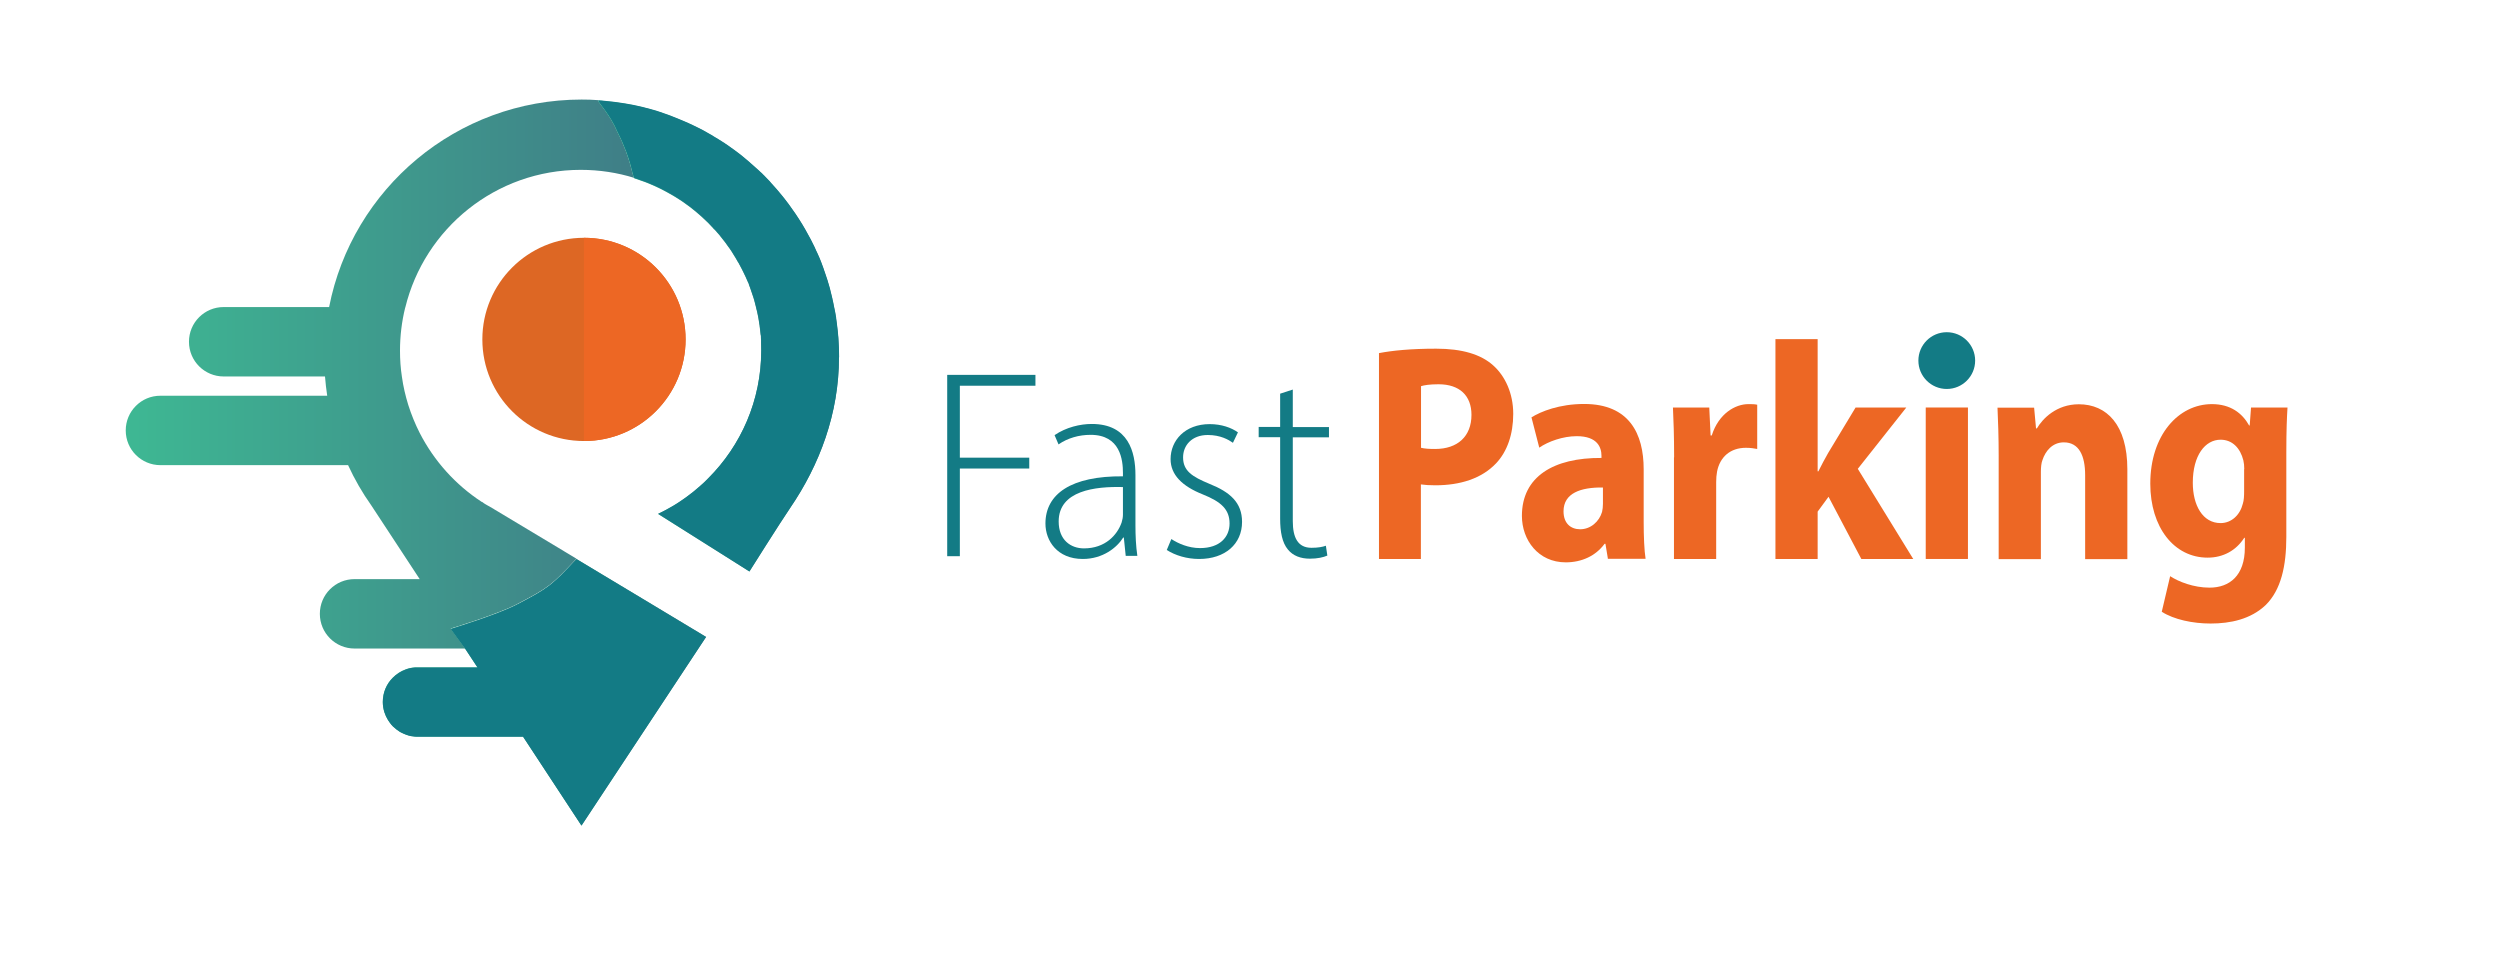 <?xml version="1.0" encoding="UTF-8"?><svg id="Capa_1" xmlns="http://www.w3.org/2000/svg" xmlns:xlink="http://www.w3.org/1999/xlink" viewBox="0 0 170 65"><defs><style>.cls-1{fill:#ed6724;}.cls-2{fill:#dd6724;}.cls-3{fill:#137b85;}.cls-4{fill:url(#Degradado_sin_nombre_10);}.cls-5{fill:url(#Degradado_sin_nombre_10-2);}.cls-6{fill:url(#Degradado_sin_nombre_10-3);}</style><linearGradient id="Degradado_sin_nombre_10" x1="8.55" y1="25.45" x2="43.13" y2="25.45" gradientTransform="matrix(1, 0, 0, 1, 0, 0)" gradientUnits="userSpaceOnUse"><stop offset="0" stop-color="#3eb893"/><stop offset="1" stop-color="#3f7e87"/></linearGradient><linearGradient id="Degradado_sin_nombre_10-2" x1="26.04" y1="47.07" x2="48.02" y2="47.07" xlink:href="#Degradado_sin_nombre_10"/><linearGradient id="Degradado_sin_nombre_10-3" x1="40.67" y1="22.85" x2="57.05" y2="22.85" xlink:href="#Degradado_sin_nombre_10"/></defs><path class="cls-4" d="M27.55,20.93c-.23,.94-.35,1.91-.35,2.92,0,.6,.04,1.19,.13,1.77,.09,.66,.24,1.29,.43,1.91,.21,.66,.47,1.3,.78,1.91,.98,1.91,2.44,3.53,4.22,4.69h.02c.09,.07,.18,.13,.27,.18h0c.17,.1,.34,.2,.51,.29l.06,.04,5.58,3.35c-1.69,1.8-1.86,1.95-4.02,3.08-1.35,.71-4.53,1.67-4.53,1.67l.99,1.36h-7.53c-1.3,0-2.36-1.05-2.36-2.36,0-.65,.26-1.24,.69-1.67,.43-.43,1.02-.69,1.67-.69h4.43l-3.27-4.98-.02-.03c-.61-.86-1.14-1.78-1.58-2.74H10.91c-1.3,0-2.36-1.05-2.36-2.36,0-.65,.26-1.24,.69-1.67,.43-.43,1.01-.69,1.67-.69h11.34c-.07-.43-.11-.87-.15-1.31h-6.89c-1.3,0-2.36-1.05-2.36-2.36,0-.65,.26-1.24,.69-1.67s1.02-.69,1.67-.69h7.17c1.57-8.04,8.66-14.11,17.17-14.11,.38,0,.75,.01,1.12,.04-.01,.13,.82,.96,1.32,2.16,.96,1.89,1.01,3.06,1.15,3.13-1.15-.36-2.38-.55-3.65-.55-5.78,0-10.62,3.99-11.93,9.36Z"/><path class="cls-5" d="M48.02,43.3l-8.48,12.84-3.97-6.05h-7.17c-.12,0-.24,0-.36-.03-.06,0-.12-.02-.17-.03-.06-.01-.11-.03-.17-.05-.05-.01-.09-.03-.14-.05-.03-.01-.07-.03-.1-.04-.07-.03-.13-.06-.19-.09-.03-.02-.06-.03-.09-.05-.16-.1-.31-.22-.45-.35-.08-.08-.16-.17-.22-.26-.04-.06-.09-.12-.13-.19h0c-.1-.16-.18-.34-.24-.52-.07-.22-.11-.46-.11-.7,0-.65,.26-1.24,.69-1.66,.24-.24,.53-.43,.86-.55,.03-.01,.05-.02,.08-.03,.05-.02,.11-.03,.17-.05l.09-.02s.08-.01,.12-.02c.06,0,.12-.02,.18-.02,.06,0,.12,0,.18,0h4.07l-.83-1.26h0l-.99-1.36s3.18-.96,4.53-1.67c2.16-1.13,2.33-1.28,4.02-3.08l5.18,3.11,3.64,2.19Z"/><path class="cls-6" d="M57.05,24.29c0,3.83-1.32,7.32-3.32,10.25-.72,1.06-2.77,4.32-2.77,4.32h0l-.91-.57-5.3-3.34c.32-.15,.63-.32,.93-.49h0c.17-.1,.34-.2,.5-.31h0c.16-.11,.33-.22,.49-.34,.32-.23,.63-.48,.92-.74h0c.2-.17,.39-.35,.57-.54,2.22-2.22,3.6-5.29,3.6-8.69,0-.19,0-.37-.01-.56,0-.04,0-.09,0-.13,0-.07,0-.14-.01-.21,0-.06,0-.13-.02-.19,0-.06-.01-.12-.02-.18-.01-.11-.02-.22-.04-.33,0-.08-.02-.15-.03-.22-.02-.13-.04-.26-.06-.38-.02-.08-.03-.17-.05-.25-.02-.1-.04-.21-.07-.31-.02-.1-.05-.19-.07-.29-.03-.12-.06-.23-.09-.35-.02-.07-.04-.14-.06-.2-.07-.22-.14-.43-.22-.65-.03-.08-.06-.16-.09-.24v-.03c-.05-.09-.08-.18-.12-.26-.04-.09-.07-.17-.11-.25l-.02-.04c-.04-.08-.08-.17-.12-.25-.04-.08-.08-.16-.12-.24-.05-.1-.11-.2-.16-.3-.03-.06-.06-.12-.1-.17-.1-.18-.2-.35-.31-.52-.04-.06-.08-.12-.11-.18-.08-.13-.17-.25-.26-.37-.06-.08-.11-.16-.17-.24-.1-.13-.2-.26-.3-.38-.04-.05-.07-.09-.11-.14-.05-.06-.1-.12-.15-.17-.06-.08-.13-.15-.2-.22h-.01c-.06-.08-.13-.15-.19-.21-.05-.05-.1-.11-.15-.16-.03-.04-.07-.07-.11-.11-.24-.24-.5-.47-.76-.69-.06-.05-.11-.09-.17-.14l-.03-.02-.17-.14c-.06-.05-.13-.1-.19-.14-.13-.1-.26-.19-.39-.28-.07-.05-.13-.09-.2-.13-.06-.04-.13-.08-.19-.12l-.03-.02-.18-.11c-.07-.04-.14-.08-.21-.12-.14-.08-.28-.16-.42-.23-.07-.04-.14-.08-.21-.11-.29-.14-.58-.28-.89-.4-.15-.06-.3-.12-.46-.17-.09-.03-.19-.07-.28-.1-.06-.02-.12-.04-.18-.06h0c-.14-.06-.18-1.23-1.15-3.13-.5-1.2-1.33-2.03-1.32-2.16,.16,0,.32,.02,.48,.04,.16,.02,.32,.03,.48,.05,.11,.01,.21,.03,.32,.04,.37,.05,.73,.11,1.09,.18,.48,.1,.95,.21,1.42,.35,.12,.03,.23,.07,.35,.11,.1,.03,.2,.06,.29,.1,.2,.07,.39,.13,.58,.21,.19,.07,.38,.15,.57,.23s.38,.16,.56,.24c.09,.04,.18,.09,.28,.13,.12,.06,.24,.12,.37,.18,.23,.11,.45,.23,.67,.36,.02,.01,.05,.03,.07,.04,.11,.06,.22,.12,.32,.19,.12,.07,.23,.14,.35,.21,.11,.07,.22,.14,.33,.21h.01c.1,.07,.19,.14,.29,.2,.02,.02,.05,.03,.07,.05,.1,.07,.19,.14,.29,.21,0,0,.01,0,.02,.01,.11,.08,.21,.16,.32,.24,.09,.07,.19,.14,.28,.22,.08,.06,.16,.13,.24,.2,.09,.08,.18,.15,.27,.23l.03,.03c.08,.07,.16,.14,.24,.21,.03,.03,.07,.06,.1,.09,.06,.05,.12,.11,.18,.16,.05,.05,.11,.1,.16,.15,.02,.02,.05,.04,.07,.06,.08,.08,.15,.15,.23,.23,.08,.08,.17,.17,.25,.26,.06,.06,.12,.12,.17,.19,.27,.29,.53,.59,.77,.89,.05,.06,.11,.13,.16,.2,.19,.24,.38,.5,.55,.75,.06,.08,.11,.16,.17,.24,.16,.24,.32,.48,.47,.73,.07,.11,.13,.23,.2,.34,.13,.23,.26,.46,.38,.69,.03,.07,.07,.13,.1,.2,.05,.11,.11,.21,.16,.32,.04,.09,.08,.18,.12,.27,.02,.03,.03,.07,.05,.1,.04,.1,.09,.19,.13,.29,.01,.03,.03,.06,.04,.09,.04,.1,.08,.2,.12,.3,.02,.04,.03,.07,.04,.11,.03,.09,.07,.18,.1,.27,.02,.05,.04,.1,.05,.15,.03,.08,.05,.15,.08,.23,.02,.06,.04,.12,.06,.18,.03,.09,.06,.18,.09,.27,0,.02,.01,.05,.02,.07,.03,.1,.06,.2,.09,.3,.02,.07,.04,.14,.06,.21,.01,.04,.02,.08,.03,.13,.02,.08,.04,.16,.06,.24,.03,.11,.05,.22,.08,.33v.02c.03,.12,.06,.24,.08,.37,0,.03,.02,.07,.02,.1,.02,.08,.03,.16,.05,.24,.01,.07,.03,.13,.04,.2,.02,.12,.04,.23,.06,.35,0,.01,0,.03,0,.04,.02,.12,.04,.24,.05,.36,0,.03,0,.06,.01,.09,.02,.14,.03,.28,.05,.42,.02,.15,.03,.29,.04,.44,.03,.44,.05,.89,.05,1.34Z"/><path class="cls-3" d="M57.05,24.29c0,3.83-1.32,7.32-3.32,10.25-.72,1.06-2.77,4.32-2.77,4.32l-.91-.58-5.3-3.34h0c.32-.15,.63-.32,.94-.5h0c.17-.1,.34-.2,.5-.31h0c.16-.11,.33-.22,.49-.34,.32-.23,.63-.48,.92-.74h0c.2-.17,.39-.35,.57-.54,2.22-2.22,3.6-5.29,3.6-8.69,0-.19,0-.37-.01-.56,0-.04,0-.09,0-.13,0-.07,0-.14-.01-.21,0-.06,0-.13-.02-.19,0-.06-.01-.12-.02-.18-.01-.11-.02-.22-.04-.33,0-.08-.02-.15-.03-.22-.02-.13-.04-.26-.06-.38-.02-.08-.03-.17-.05-.25-.02-.1-.04-.21-.07-.31-.02-.1-.04-.19-.07-.29-.03-.12-.06-.23-.09-.35-.02-.07-.04-.14-.06-.2-.07-.22-.14-.43-.22-.65-.03-.08-.06-.16-.09-.24v-.03c-.05-.09-.08-.18-.12-.26-.04-.09-.07-.17-.11-.25l-.02-.04c-.04-.08-.08-.17-.12-.25-.04-.08-.08-.16-.12-.24-.05-.1-.11-.2-.16-.3-.03-.06-.06-.12-.1-.17-.1-.18-.2-.35-.31-.52-.04-.06-.08-.12-.11-.18-.08-.13-.17-.25-.26-.37-.05-.08-.11-.16-.17-.24-.1-.13-.2-.26-.3-.38-.04-.05-.07-.09-.11-.14-.05-.06-.1-.12-.15-.17-.06-.08-.13-.15-.2-.22h-.01c-.06-.08-.13-.15-.19-.21-.05-.05-.1-.11-.15-.16-.03-.04-.07-.07-.11-.11-.24-.24-.5-.47-.76-.69-.06-.05-.11-.09-.17-.14l-.03-.02-.17-.14c-.06-.05-.13-.1-.19-.14-.13-.1-.26-.19-.39-.28-.07-.05-.13-.09-.2-.13-.06-.04-.13-.08-.19-.12l-.03-.02-.18-.11c-.07-.04-.14-.08-.21-.12-.14-.08-.28-.16-.42-.23-.07-.04-.14-.08-.21-.11-.29-.14-.58-.28-.89-.4-.15-.06-.3-.12-.46-.17-.09-.03-.19-.07-.28-.1-.06-.02-.12-.04-.18-.06h0c-.14-.06-.18-1.24-1.15-3.13-.5-1.2-1.33-2.03-1.32-2.16,.16,.01,.32,.02,.48,.04,.16,.02,.32,.03,.48,.05,.11,.01,.21,.03,.32,.04,.37,.05,.73,.11,1.09,.18,.48,.1,.95,.21,1.42,.35,.12,.03,.23,.07,.35,.11,.1,.03,.2,.06,.29,.1,.2,.07,.39,.13,.58,.21,.19,.07,.38,.15,.57,.23s.38,.16,.56,.24c.09,.04,.18,.09,.28,.13,.12,.06,.24,.12,.37,.18,.23,.11,.45,.23,.67,.36,.02,.01,.05,.03,.07,.04,.11,.06,.22,.12,.32,.19,.12,.07,.23,.14,.35,.21,.11,.07,.22,.14,.33,.21h.01c.1,.07,.19,.14,.29,.2,.02,.02,.05,.03,.07,.05,.1,.07,.19,.14,.29,.21,0,0,.01,0,.02,.01,.11,.08,.21,.16,.32,.24,.09,.07,.19,.14,.28,.22,.08,.06,.16,.13,.24,.2,.09,.08,.18,.15,.27,.23l.03,.03c.08,.07,.16,.14,.24,.21,.03,.03,.07,.06,.1,.09,.06,.05,.12,.11,.18,.16,.05,.05,.11,.1,.16,.15,.02,.02,.05,.04,.07,.06,.08,.08,.15,.15,.23,.23,.08,.08,.17,.17,.25,.26,.06,.06,.12,.12,.17,.19,.27,.29,.53,.59,.77,.89,.05,.06,.11,.13,.16,.2,.19,.24,.38,.5,.55,.75,.06,.08,.11,.16,.17,.24,.16,.24,.32,.48,.47,.73,.07,.11,.13,.23,.2,.34,.13,.23,.26,.46,.38,.69,.03,.07,.07,.13,.1,.2,.05,.11,.11,.21,.16,.32,.04,.09,.08,.18,.12,.27,.02,.03,.03,.07,.05,.1,.04,.1,.09,.19,.13,.29,.01,.03,.03,.06,.04,.09,.04,.1,.08,.2,.12,.3,.02,.04,.03,.07,.04,.11,.03,.09,.07,.18,.1,.27,.02,.05,.04,.1,.05,.15,.03,.08,.05,.15,.08,.23,.02,.06,.04,.12,.06,.18,.03,.09,.06,.18,.09,.27,0,.02,.01,.05,.02,.07,.03,.1,.06,.2,.09,.3,.02,.07,.04,.14,.06,.21,.01,.04,.02,.08,.03,.13,.02,.08,.04,.16,.06,.24,.03,.11,.05,.22,.08,.33v.02c.03,.12,.06,.24,.08,.37,0,.03,.02,.07,.02,.1,.02,.08,.03,.16,.05,.24,.01,.07,.03,.13,.04,.2,.02,.12,.04,.23,.06,.35,0,.01,0,.03,0,.04,.02,.12,.04,.24,.05,.36,0,.03,0,.06,.01,.09,.02,.14,.03,.28,.05,.42,.02,.15,.03,.29,.04,.44,.03,.44,.05,.89,.05,1.34Z"/><path class="cls-3" d="M48.02,43.3h0l-8.48,12.84-3.97-6.04h-7.17c-.12,0-.24-.01-.36-.03-.06,0-.12-.02-.17-.03-.06-.01-.11-.03-.17-.05-.05-.01-.09-.03-.14-.05-.03-.01-.07-.03-.1-.04-.07-.03-.13-.06-.19-.09-.03-.02-.06-.03-.09-.05-.16-.1-.31-.22-.45-.35-.08-.08-.16-.17-.22-.26-.04-.06-.09-.12-.13-.19h0c-.1-.16-.18-.34-.24-.52-.07-.22-.11-.46-.11-.7,0-.65,.26-1.24,.69-1.66h0c.24-.24,.53-.43,.86-.55,.03-.01,.05-.02,.08-.03,.05-.02,.11-.03,.17-.05l.09-.02s.08-.01,.12-.02c.06,0,.12-.02,.18-.02,.06,0,.12,0,.18,0h4.07l-.83-1.26h0l-.99-1.36s3.18-.96,4.53-1.67c2.16-1.13,2.33-1.28,4.02-3.08h0l5.17,3.11,3.64,2.19Z"/><circle class="cls-2" cx="39.71" cy="23.08" r="6.91"/><path class="cls-1" d="M46.62,23.08c0,3.82-3.09,6.91-6.91,6.91v-13.82c3.82,0,6.91,3.09,6.91,6.91Z"/><g><path class="cls-3" d="M64.42,25.49h5.99v.74h-5.14v4.89h4.72v.74h-4.72v5.96h-.86v-12.32Z"/><path class="cls-3" d="M76.55,37.81l-.13-1.26h-.04c-.42,.68-1.38,1.46-2.75,1.46-1.74,0-2.54-1.24-2.54-2.41,0-2.02,1.76-3.24,5.27-3.21v-.23c0-.87-.17-2.6-2.21-2.59-.76,0-1.54,.21-2.17,.65l-.27-.63c.79-.54,1.75-.76,2.53-.76,2.49,0,2.97,1.9,2.97,3.47v3.42c0,.69,.03,1.41,.13,2.08h-.79Zm-.19-4.69c-1.88-.05-4.37,.23-4.37,2.34,0,1.26,.82,1.83,1.72,1.83,1.44,0,2.26-.9,2.56-1.76,.06-.19,.09-.37,.09-.53v-1.88Z"/><path class="cls-3" d="M79.66,36.66c.46,.3,1.16,.61,1.94,.61,1.36,0,2.01-.76,2.01-1.67,0-.96-.57-1.48-1.82-1.98-1.41-.56-2.19-1.34-2.19-2.4,0-1.27,.98-2.38,2.66-2.38,.8,0,1.47,.24,1.92,.56l-.34,.71c-.3-.21-.85-.53-1.71-.53-1.1,0-1.68,.72-1.68,1.52,0,.92,.61,1.31,1.79,1.8,1.4,.56,2.22,1.27,2.22,2.59,0,1.5-1.15,2.52-2.92,2.52-.83,0-1.62-.24-2.2-.61l.31-.74Z"/><path class="cls-3" d="M87.91,26.5v2.54h2.46v.7h-2.46v5.7c0,1.11,.34,1.81,1.27,1.81,.45,0,.76-.06,.98-.14l.1,.67c-.28,.12-.67,.21-1.19,.21-.63,0-1.15-.2-1.49-.62-.39-.46-.53-1.2-.53-2.09v-5.55h-1.46v-.7h1.46v-2.26l.86-.28Z"/></g><path class="cls-1" d="M93.78,24.01c.89-.17,2.13-.3,3.88-.3s3.04,.38,3.88,1.14c.81,.72,1.36,1.9,1.36,3.29s-.41,2.57-1.17,3.37c-.98,1.03-2.43,1.49-4.13,1.49-.38,0-.72-.02-.98-.06v5.07h-2.85v-14Zm2.85,6.44c.25,.06,.55,.08,.96,.08,1.53,0,2.47-.86,2.47-2.32,0-1.31-.81-2.08-2.24-2.08-.58,0-.98,.06-1.19,.13v4.19Z"/><path class="cls-1" d="M109.34,38.01l-.17-1.03h-.06c-.6,.82-1.55,1.26-2.64,1.26-1.87,0-2.98-1.52-2.98-3.16,0-2.67,2.15-3.96,5.41-3.94v-.15c0-.55-.26-1.33-1.68-1.33-.94,0-1.94,.36-2.55,.78l-.53-2.06c.64-.4,1.9-.91,3.58-.91,3.07,0,4.05,2.02,4.05,4.44v3.58c0,.99,.04,1.94,.13,2.51h-2.58Zm-.34-4.86c-1.51-.02-2.68,.38-2.68,1.62,0,.82,.49,1.22,1.13,1.22,.72,0,1.3-.53,1.49-1.18,.04-.17,.06-.36,.06-.55v-1.12Z"/><path class="cls-1" d="M113.84,31.1c0-1.52-.04-2.51-.08-3.39h2.47l.09,1.9h.08c.47-1.49,1.6-2.13,2.49-2.13,.26,0,.4,0,.6,.04v3.01c-.21-.04-.45-.08-.77-.08-1.06,0-1.77,.63-1.96,1.62-.04,.21-.06,.46-.06,.72v5.22h-2.87v-6.91Z"/><path class="cls-1" d="M123.61,32.05h.04c.21-.42,.43-.84,.66-1.24l1.87-3.1h3.45l-3.3,4.17,3.77,6.13h-3.53l-2.23-4.23-.74,1.01v3.22h-2.87v-14.95h2.87v8.99Z"/><rect class="cls-1" x="130.95" y="27.71" width="2.87" height="10.3"/><path class="cls-1" d="M135.91,31c0-1.28-.04-2.38-.08-3.28h2.49l.13,1.41h.06c.38-.65,1.32-1.64,2.85-1.64,1.89,0,3.3,1.39,3.3,4.42v6.11h-2.87v-5.71c0-1.33-.42-2.23-1.45-2.23-.79,0-1.26,.61-1.45,1.2-.08,.19-.11,.51-.11,.8v5.94h-2.87v-7.01Z"/><path class="cls-1" d="M155.55,27.71c-.04,.65-.08,1.52-.08,3.05v5.75c0,1.98-.36,3.6-1.4,4.63-1.02,.97-2.4,1.26-3.75,1.26-1.21,0-2.49-.27-3.32-.8l.57-2.42c.58,.38,1.6,.78,2.68,.78,1.36,0,2.4-.82,2.4-2.72v-.67h-.04c-.55,.86-1.43,1.35-2.49,1.35-2.28,0-3.9-2.06-3.9-5.03,0-3.31,1.92-5.41,4.19-5.41,1.26,0,2.06,.61,2.53,1.45h.04l.09-1.22h2.49Zm-2.94,4.19c0-.21-.02-.42-.06-.59-.21-.84-.75-1.41-1.55-1.41-1.04,0-1.89,1.05-1.89,2.93,0,1.54,.68,2.74,1.89,2.74,.74,0,1.32-.55,1.51-1.31,.08-.23,.09-.57,.09-.84v-1.52Z"/><circle class="cls-3" cx="132.38" cy="24.52" r="1.93"/></svg>
